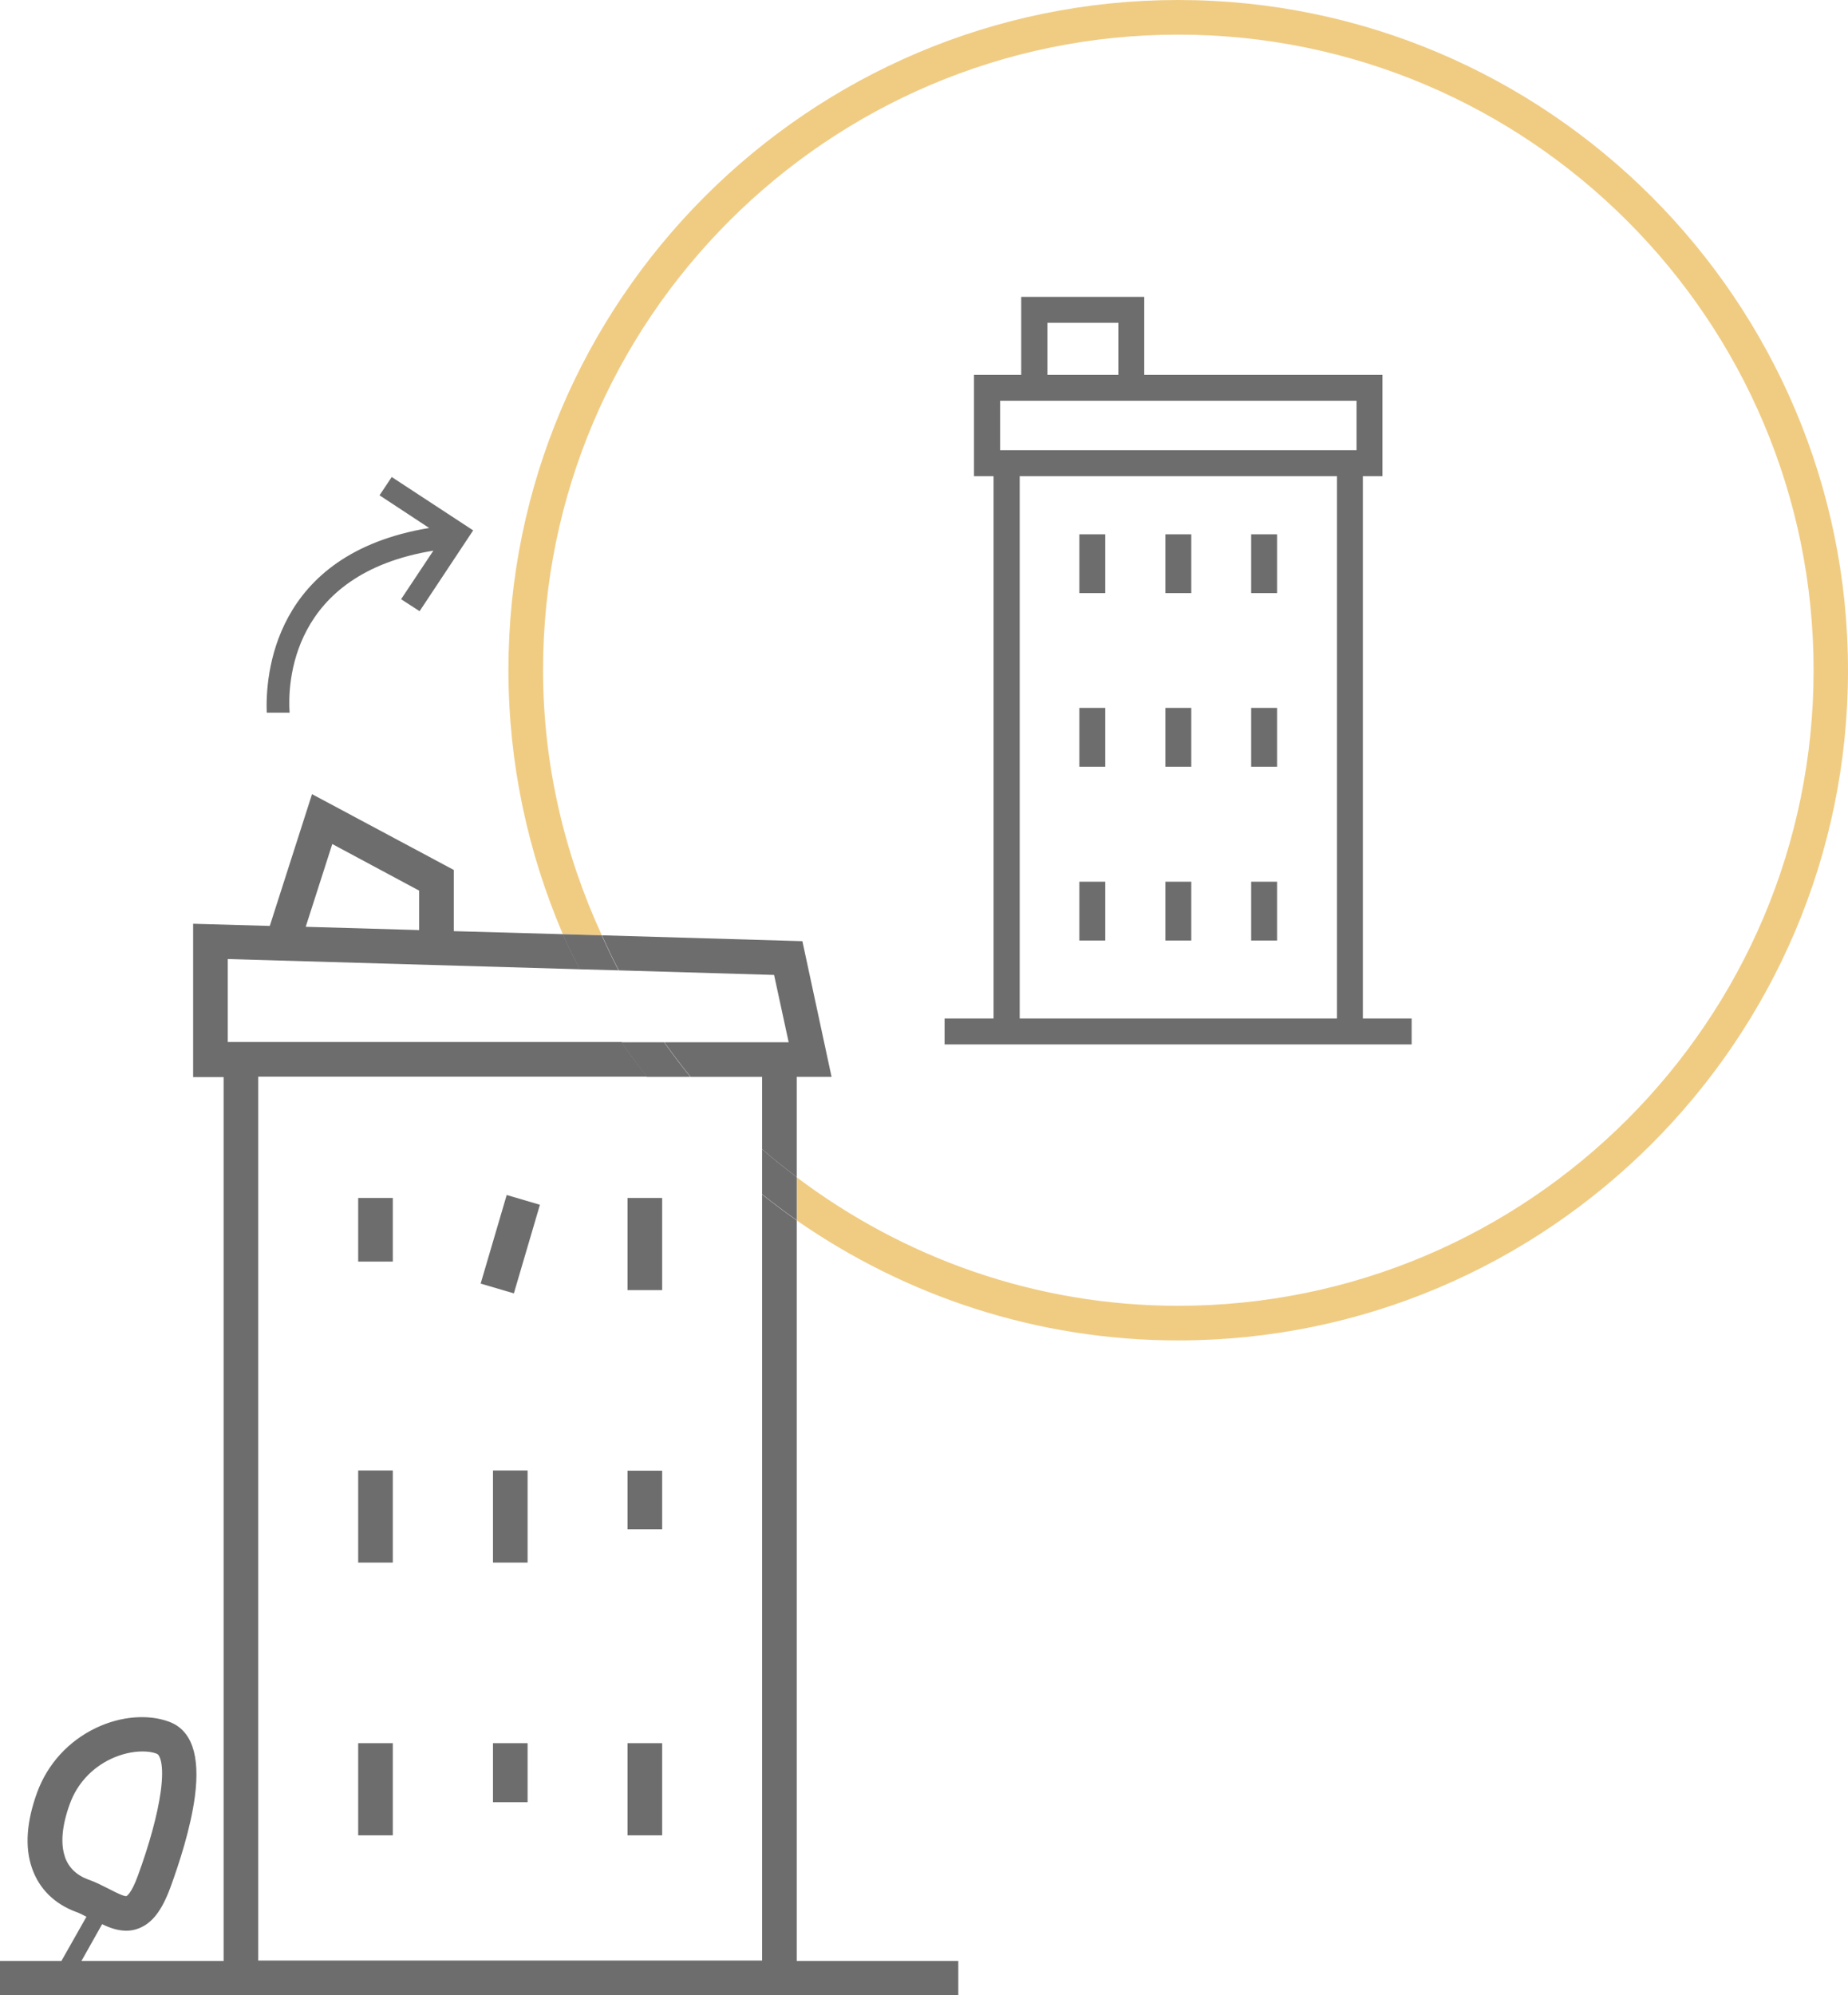 <svg xmlns="http://www.w3.org/2000/svg" id="Calque_1" viewBox="0 0 84.87 91.6"><defs><style>.cls-1{fill:#f0cc83;}.cls-2{fill:#6e6d6d;}.cls-3{fill:none;}</style></defs><path class="cls-2" d="m46.83,21.86h14.57v24.9h-14.57v-24.9Zm-.9-3.46h16.37v2.27h-16.37v-2.27Zm2.17-3.58h3.26v2.39h-3.26v-2.39Zm14.49,31.94v-24.9h.9v-4.65h-10.94v-3.58h-5.65v3.58h-2.17v4.65h.9v24.9h-2.25v1.19h21.45v-1.19h-2.25Z"></path><rect class="cls-2" x="49.57" y="24.53" width="1.19" height="2.7"></rect><rect class="cls-2" x="53.52" y="24.53" width="1.19" height="2.7"></rect><rect class="cls-2" x="57.46" y="24.53" width="1.19" height="2.7"></rect><rect class="cls-2" x="49.57" y="32.5" width="1.19" height="2.7"></rect><rect class="cls-2" x="53.52" y="32.5" width="1.19" height="2.7"></rect><rect class="cls-2" x="57.46" y="32.5" width="1.19" height="2.7"></rect><rect class="cls-2" x="49.57" y="40.48" width="1.19" height="2.7"></rect><rect class="cls-2" x="53.52" y="40.48" width="1.19" height="2.7"></rect><rect class="cls-2" x="57.46" y="40.48" width="1.19" height="2.7"></rect><g><path class="cls-3" d="m38.18,49.44h-1.6v4.6c4.89,3.69,10.94,5.9,17.52,5.9,16.09,0,29.18-13.09,29.18-29.18S70.2,1.59,54.11,1.59s-29.17,13.09-29.17,29.18c0,4.35.98,8.47,2.7,12.18l9.21.27,1.34,6.23Z"></path><path class="cls-3" d="m29.72,49.44H11.86v40.58h23.14v-35.19c-1.98-1.57-3.74-3.39-5.28-5.39Z"></path><path class="cls-3" d="m31.72,49.44c1,1.2,2.1,2.3,3.28,3.32v-3.32h-3.28Z"></path><polygon class="cls-3" points="19.25 40.88 15.26 38.75 14.05 42.55 19.25 42.7 19.25 40.88"></polygon><path class="cls-3" d="m36.22,47.85l-.67-3.09-7.14-.21c.62,1.15,1.34,2.24,2.1,3.29h5.71Z"></path><path class="cls-3" d="m10.46,44.04v3.81h18.09c-.71-1.07-1.34-2.19-1.92-3.35l-16.17-.47Z"></path><path class="cls-3" d="m5.02,86.72c.25.13.67.35.79.32,0,0,.22-.1.52-.93.54-1.47.91-2.84,1.05-3.86.18-1.31-.07-1.7-.17-1.74-.2-.07-.43-.11-.67-.11-.45,0-.97.12-1.44.34-.88.42-1.55,1.15-1.89,2.06-.36.98-.44,1.82-.23,2.43.17.49.53.84,1.07,1.04.35.13.67.29.97.44Z"></path><path class="cls-1" d="m54.11,0c-16.96,0-30.76,13.8-30.76,30.76,0,4.3.9,8.4,2.5,12.13l1.79.05c-1.71-3.71-2.7-7.83-2.7-12.18C24.94,14.68,38.02,1.59,54.11,1.59s29.18,13.09,29.18,29.18-13.09,29.18-29.18,29.18c-6.58,0-12.64-2.22-17.52-5.9v1.98c4.98,3.46,11.01,5.51,17.52,5.51,16.96,0,30.76-13.8,30.76-30.76S71.07,0,54.11,0Z"></path><path class="cls-2" d="m35.55,44.76l.67,3.09h-5.71c.39.54.78,1.08,1.21,1.59h3.28v3.32c.51.45,1.05.87,1.59,1.28v-4.6h1.6l-1.34-6.23-9.21-.27c.25.54.5,1.09.78,1.61l7.14.21Z"></path><path class="cls-2" d="m35,90.01H11.86v-40.58h17.86c-.4-.52-.81-1.04-1.17-1.59H10.46v-3.81l16.17.47c-.27-.53-.54-1.06-.78-1.61l-5.01-.14v-2.81l-6.51-3.48-1.94,6.05-3.52-.1v7.04h1.4v40.58H3.74l.95-1.69c.35.17.72.3,1.11.3.19,0,.38-.03.58-.11.61-.24,1.05-.81,1.44-1.86.41-1.12.94-2.75,1.13-4.19.25-1.9-.15-3.06-1.2-3.44-.96-.35-2.21-.25-3.34.29-1.26.6-2.22,1.65-2.7,2.95-.49,1.34-.58,2.52-.24,3.49.33.95,1.03,1.64,2.03,2.01.17.06.32.14.47.22l-1.15,2.03H0v1.59h44.01v-1.59h-7.42v-34c-.54-.38-1.07-.78-1.59-1.19v35.19ZM15.26,38.75l3.99,2.14v1.81l-5.21-.15,1.22-3.8ZM2.98,85.24c-.21-.61-.13-1.45.23-2.43.33-.91,1-1.64,1.89-2.06.47-.22.98-.34,1.44-.34.25,0,.48.03.67.11.11.04.35.43.17,1.74-.14,1.02-.51,2.39-1.05,3.86-.3.83-.52.93-.52.93-.11.03-.54-.19-.79-.32-.3-.15-.62-.32-.97-.44-.54-.2-.9-.55-1.07-1.04Z"></path><path class="cls-2" d="m35,52.76v2.07c.52.41,1.05.81,1.59,1.19v-1.98c-.54-.41-1.08-.83-1.59-1.28Z"></path><path class="cls-2" d="m28.41,44.55c-.28-.52-.53-1.07-.78-1.61l-1.79-.05c.24.55.51,1.08.78,1.61l1.79.05Z"></path><path class="cls-2" d="m30.51,47.85h-1.97c.37.55.77,1.07,1.17,1.59h2c-.43-.51-.82-1.05-1.21-1.59Z"></path></g><rect class="cls-2" x="16.45" y="55" width="1.59" height="2.92"></rect><rect class="cls-2" x="21.31" y="56.33" width="4.24" height="1.59" transform="translate(-37.98 63.48) rotate(-73.61)"></rect><rect class="cls-2" x="28.82" y="55" width="1.59" height="4.23"></rect><rect class="cls-2" x="16.45" y="67.51" width="1.59" height="4.23"></rect><rect class="cls-2" x="22.64" y="67.51" width="1.59" height="4.23"></rect><rect class="cls-2" x="28.82" y="67.52" width="1.59" height="2.69"></rect><rect class="cls-2" x="16.45" y="80.03" width="1.59" height="4.23"></rect><rect class="cls-2" x="22.64" y="80.03" width="1.59" height="2.71"></rect><rect class="cls-2" x="28.82" y="80.03" width="1.59" height="4.23"></rect><path class="cls-2" d="m19.91,25.27l-1.49,2.24.85.55,2.46-3.71-3.74-2.45-.56.84,2.28,1.5c-7.22,1.19-7.52,6.84-7.46,8.48h1.05c-.09-1.3.02-6.37,6.61-7.44"></path></svg>